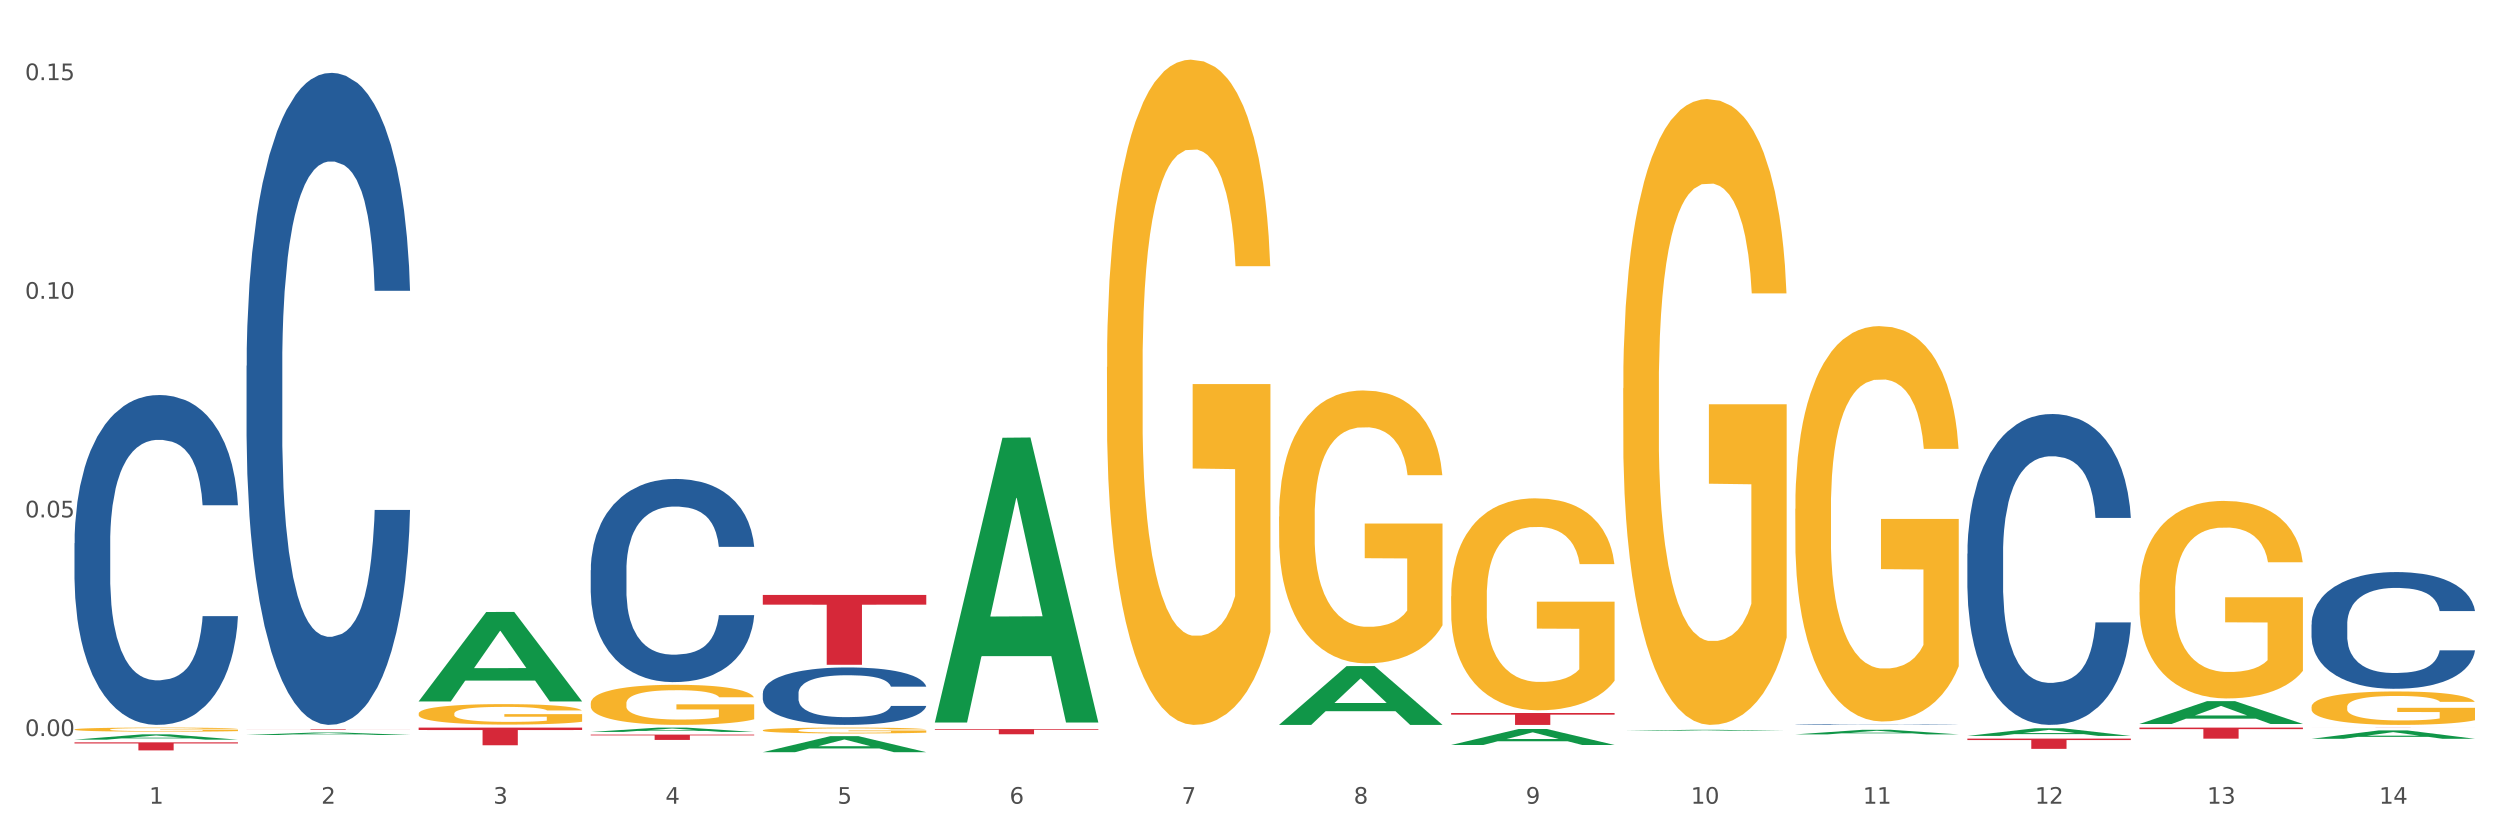 <?xml version="1.0" encoding="utf-8" standalone="no"?>
<!DOCTYPE svg PUBLIC "-//W3C//DTD SVG 1.1//EN"
  "http://www.w3.org/Graphics/SVG/1.1/DTD/svg11.dtd">
<svg xmlns:xlink="http://www.w3.org/1999/xlink" width="1080pt" height="360pt" viewBox="0 0 1080 360" xmlns="http://www.w3.org/2000/svg" version="1.1">
 <rect x="0" y="0" width="1080" height="360" fill="#333333" stroke="none"/>
 <defs>
  <style type="text/css">*{stroke-linejoin: round; stroke-linecap: butt}</style>
 </defs>
 <g id="figure_1">
  <g id="patch_1">
   <path d="M 0 360 
L 1080 360 
L 1080 0 
L 0 0 
z
" style="fill: #ffffff; stroke: #ffffff; stroke-linejoin: miter"/>
  </g>
  <g id="axes_1">
   <g id="matplotlib.axis_1">
    <g id="xtick_1">
     <g id="text_1">
      <!-- 1 -->
      <g style="fill: #4d4d4d" transform="translate(64.432 347.204) scale(0.096 -0.096)">
       <defs>
        <path id="DejaVuSans-31" d="M 794 531 
L 1825 531 
L 1825 4091 
L 703 3866 
L 703 4441 
L 1819 4666 
L 2450 4666 
L 2450 531 
L 3481 531 
L 3481 0 
L 794 0 
L 794 531 
z
" transform="scale(0.016)"/>
       </defs>
       <use xlink:href="#DejaVuSans-31"/>
      </g>
     </g>
    </g>
    <g id="xtick_2">
     <g id="text_2">
      <!-- 2 -->
      <g style="fill: #4d4d4d" transform="translate(138.771 347.204) scale(0.096 -0.096)">
       <defs>
        <path id="DejaVuSans-32" d="M 1228 531 
L 3431 531 
L 3431 0 
L 469 0 
L 469 531 
Q 828 903 1448 1529 
Q 2069 2156 2228 2338 
Q 2531 2678 2651 2914 
Q 2772 3150 2772 3378 
Q 2772 3750 2511 3984 
Q 2250 4219 1831 4219 
Q 1534 4219 1204 4116 
Q 875 4013 500 3803 
L 500 4441 
Q 881 4594 1212 4672 
Q 1544 4750 1819 4750 
Q 2544 4750 2975 4387 
Q 3406 4025 3406 3419 
Q 3406 3131 3298 2873 
Q 3191 2616 2906 2266 
Q 2828 2175 2409 1742 
Q 1991 1309 1228 531 
z
" transform="scale(0.016)"/>
       </defs>
       <use xlink:href="#DejaVuSans-32"/>
      </g>
     </g>
    </g>
    <g id="xtick_3">
     <g id="text_3">
      <!-- 3 -->
      <g style="fill: #4d4d4d" transform="translate(213.109 347.204) scale(0.096 -0.096)">
       <defs>
        <path id="DejaVuSans-33" d="M 2597 2516 
Q 3050 2419 3304 2112 
Q 3559 1806 3559 1356 
Q 3559 666 3084 287 
Q 2609 -91 1734 -91 
Q 1441 -91 1130 -33 
Q 819 25 488 141 
L 488 750 
Q 750 597 1062 519 
Q 1375 441 1716 441 
Q 2309 441 2620 675 
Q 2931 909 2931 1356 
Q 2931 1769 2642 2001 
Q 2353 2234 1838 2234 
L 1294 2234 
L 1294 2753 
L 1863 2753 
Q 2328 2753 2575 2939 
Q 2822 3125 2822 3475 
Q 2822 3834 2567 4026 
Q 2313 4219 1838 4219 
Q 1578 4219 1281 4162 
Q 984 4106 628 3988 
L 628 4550 
Q 988 4650 1302 4700 
Q 1616 4750 1894 4750 
Q 2613 4750 3031 4423 
Q 3450 4097 3450 3541 
Q 3450 3153 3228 2886 
Q 3006 2619 2597 2516 
z
" transform="scale(0.016)"/>
       </defs>
       <use xlink:href="#DejaVuSans-33"/>
      </g>
     </g>
    </g>
    <g id="xtick_4">
     <g id="text_4">
      <!-- 4 -->
      <g style="fill: #4d4d4d" transform="translate(287.448 347.204) scale(0.096 -0.096)">
       <defs>
        <path id="DejaVuSans-34" d="M 2419 4116 
L 825 1625 
L 2419 1625 
L 2419 4116 
z
M 2253 4666 
L 3047 4666 
L 3047 1625 
L 3713 1625 
L 3713 1100 
L 3047 1100 
L 3047 0 
L 2419 0 
L 2419 1100 
L 313 1100 
L 313 1709 
L 2253 4666 
z
" transform="scale(0.016)"/>
       </defs>
       <use xlink:href="#DejaVuSans-34"/>
      </g>
     </g>
    </g>
    <g id="xtick_5">
     <g id="text_5">
      <!-- 5 -->
      <g style="fill: #4d4d4d" transform="translate(361.787 347.204) scale(0.096 -0.096)">
       <defs>
        <path id="DejaVuSans-35" d="M 691 4666 
L 3169 4666 
L 3169 4134 
L 1269 4134 
L 1269 2991 
Q 1406 3038 1543 3061 
Q 1681 3084 1819 3084 
Q 2600 3084 3056 2656 
Q 3513 2228 3513 1497 
Q 3513 744 3044 326 
Q 2575 -91 1722 -91 
Q 1428 -91 1123 -41 
Q 819 9 494 109 
L 494 744 
Q 775 591 1075 516 
Q 1375 441 1709 441 
Q 2250 441 2565 725 
Q 2881 1009 2881 1497 
Q 2881 1984 2565 2268 
Q 2250 2553 1709 2553 
Q 1456 2553 1204 2497 
Q 953 2441 691 2322 
L 691 4666 
z
" transform="scale(0.016)"/>
       </defs>
       <use xlink:href="#DejaVuSans-35"/>
      </g>
     </g>
    </g>
    <g id="xtick_6">
     <g id="text_6">
      <!-- 6 -->
      <g style="fill: #4d4d4d" transform="translate(436.125 347.204) scale(0.096 -0.096)">
       <defs>
        <path id="DejaVuSans-36" d="M 2113 2584 
Q 1688 2584 1439 2293 
Q 1191 2003 1191 1497 
Q 1191 994 1439 701 
Q 1688 409 2113 409 
Q 2538 409 2786 701 
Q 3034 994 3034 1497 
Q 3034 2003 2786 2293 
Q 2538 2584 2113 2584 
z
M 3366 4563 
L 3366 3988 
Q 3128 4100 2886 4159 
Q 2644 4219 2406 4219 
Q 1781 4219 1451 3797 
Q 1122 3375 1075 2522 
Q 1259 2794 1537 2939 
Q 1816 3084 2150 3084 
Q 2853 3084 3261 2657 
Q 3669 2231 3669 1497 
Q 3669 778 3244 343 
Q 2819 -91 2113 -91 
Q 1303 -91 875 529 
Q 447 1150 447 2328 
Q 447 3434 972 4092 
Q 1497 4750 2381 4750 
Q 2619 4750 2861 4703 
Q 3103 4656 3366 4563 
z
" transform="scale(0.016)"/>
       </defs>
       <use xlink:href="#DejaVuSans-36"/>
      </g>
     </g>
    </g>
    <g id="xtick_7">
     <g id="text_7">
      <!-- 7 -->
      <g style="fill: #4d4d4d" transform="translate(510.464 347.204) scale(0.096 -0.096)">
       <defs>
        <path id="DejaVuSans-37" d="M 525 4666 
L 3525 4666 
L 3525 4397 
L 1831 0 
L 1172 0 
L 2766 4134 
L 525 4134 
L 525 4666 
z
" transform="scale(0.016)"/>
       </defs>
       <use xlink:href="#DejaVuSans-37"/>
      </g>
     </g>
    </g>
    <g id="xtick_8">
     <g id="text_8">
      <!-- 8 -->
      <g style="fill: #4d4d4d" transform="translate(584.803 347.204) scale(0.096 -0.096)">
       <defs>
        <path id="DejaVuSans-38" d="M 2034 2216 
Q 1584 2216 1326 1975 
Q 1069 1734 1069 1313 
Q 1069 891 1326 650 
Q 1584 409 2034 409 
Q 2484 409 2743 651 
Q 3003 894 3003 1313 
Q 3003 1734 2745 1975 
Q 2488 2216 2034 2216 
z
M 1403 2484 
Q 997 2584 770 2862 
Q 544 3141 544 3541 
Q 544 4100 942 4425 
Q 1341 4750 2034 4750 
Q 2731 4750 3128 4425 
Q 3525 4100 3525 3541 
Q 3525 3141 3298 2862 
Q 3072 2584 2669 2484 
Q 3125 2378 3379 2068 
Q 3634 1759 3634 1313 
Q 3634 634 3220 271 
Q 2806 -91 2034 -91 
Q 1263 -91 848 271 
Q 434 634 434 1313 
Q 434 1759 690 2068 
Q 947 2378 1403 2484 
z
M 1172 3481 
Q 1172 3119 1398 2916 
Q 1625 2713 2034 2713 
Q 2441 2713 2670 2916 
Q 2900 3119 2900 3481 
Q 2900 3844 2670 4047 
Q 2441 4250 2034 4250 
Q 1625 4250 1398 4047 
Q 1172 3844 1172 3481 
z
" transform="scale(0.016)"/>
       </defs>
       <use xlink:href="#DejaVuSans-38"/>
      </g>
     </g>
    </g>
    <g id="xtick_9">
     <g id="text_9">
      <!-- 9 -->
      <g style="fill: #4d4d4d" transform="translate(659.142 347.204) scale(0.096 -0.096)">
       <defs>
        <path id="DejaVuSans-39" d="M 703 97 
L 703 672 
Q 941 559 1184 500 
Q 1428 441 1663 441 
Q 2288 441 2617 861 
Q 2947 1281 2994 2138 
Q 2813 1869 2534 1725 
Q 2256 1581 1919 1581 
Q 1219 1581 811 2004 
Q 403 2428 403 3163 
Q 403 3881 828 4315 
Q 1253 4750 1959 4750 
Q 2769 4750 3195 4129 
Q 3622 3509 3622 2328 
Q 3622 1225 3098 567 
Q 2575 -91 1691 -91 
Q 1453 -91 1209 -44 
Q 966 3 703 97 
z
M 1959 2075 
Q 2384 2075 2632 2365 
Q 2881 2656 2881 3163 
Q 2881 3666 2632 3958 
Q 2384 4250 1959 4250 
Q 1534 4250 1286 3958 
Q 1038 3666 1038 3163 
Q 1038 2656 1286 2365 
Q 1534 2075 1959 2075 
z
" transform="scale(0.016)"/>
       </defs>
       <use xlink:href="#DejaVuSans-39"/>
      </g>
     </g>
    </g>
    <g id="xtick_10">
     <g id="text_10">
      <!-- 10 -->
      <g style="fill: #4d4d4d" transform="translate(730.426 347.204) scale(0.096 -0.096)">
       <defs>
        <path id="DejaVuSans-30" d="M 2034 4250 
Q 1547 4250 1301 3770 
Q 1056 3291 1056 2328 
Q 1056 1369 1301 889 
Q 1547 409 2034 409 
Q 2525 409 2770 889 
Q 3016 1369 3016 2328 
Q 3016 3291 2770 3770 
Q 2525 4250 2034 4250 
z
M 2034 4750 
Q 2819 4750 3233 4129 
Q 3647 3509 3647 2328 
Q 3647 1150 3233 529 
Q 2819 -91 2034 -91 
Q 1250 -91 836 529 
Q 422 1150 422 2328 
Q 422 3509 836 4129 
Q 1250 4750 2034 4750 
z
" transform="scale(0.016)"/>
       </defs>
       <use xlink:href="#DejaVuSans-31"/>
       <use xlink:href="#DejaVuSans-30" transform="translate(63.623 0)"/>
      </g>
     </g>
    </g>
    <g id="xtick_11">
     <g id="text_11">
      <!-- 11 -->
      <g style="fill: #4d4d4d" transform="translate(804.765 347.204) scale(0.096 -0.096)">
       <use xlink:href="#DejaVuSans-31"/>
       <use xlink:href="#DejaVuSans-31" transform="translate(63.623 0)"/>
      </g>
     </g>
    </g>
    <g id="xtick_12">
     <g id="text_12">
      <!-- 12 -->
      <g style="fill: #4d4d4d" transform="translate(879.104 347.204) scale(0.096 -0.096)">
       <use xlink:href="#DejaVuSans-31"/>
       <use xlink:href="#DejaVuSans-32" transform="translate(63.623 0)"/>
      </g>
     </g>
    </g>
    <g id="xtick_13">
     <g id="text_13">
      <!-- 13 -->
      <g style="fill: #4d4d4d" transform="translate(953.442 347.204) scale(0.096 -0.096)">
       <use xlink:href="#DejaVuSans-31"/>
       <use xlink:href="#DejaVuSans-33" transform="translate(63.623 0)"/>
      </g>
     </g>
    </g>
    <g id="xtick_14">
     <g id="text_14">
      <!-- 14 -->
      <g style="fill: #4d4d4d" transform="translate(1027.781 347.204) scale(0.096 -0.096)">
       <use xlink:href="#DejaVuSans-31"/>
       <use xlink:href="#DejaVuSans-34" transform="translate(63.623 0)"/>
      </g>
     </g>
    </g>
    <g id="xtick_15"/>
    <g id="xtick_16"/>
    <g id="xtick_17"/>
    <g id="xtick_18"/>
    <g id="xtick_19"/>
    <g id="xtick_20"/>
    <g id="xtick_21"/>
    <g id="xtick_22"/>
    <g id="xtick_23"/>
    <g id="xtick_24"/>
    <g id="xtick_25"/>
    <g id="xtick_26"/>
    <g id="xtick_27"/>
   </g>
   <g id="matplotlib.axis_2">
    <g id="ytick_1">
     <g id="text_15">
      <!-- 0.00 -->
      <g style="fill: #4d4d4d" transform="translate(10.8 317.961) scale(0.096 -0.096)">
       <defs>
        <path id="DejaVuSans-2e" d="M 684 794 
L 1344 794 
L 1344 0 
L 684 0 
L 684 794 
z
" transform="scale(0.016)"/>
       </defs>
       <use xlink:href="#DejaVuSans-30"/>
       <use xlink:href="#DejaVuSans-2e" transform="translate(63.623 0)"/>
       <use xlink:href="#DejaVuSans-30" transform="translate(95.41 0)"/>
       <use xlink:href="#DejaVuSans-30" transform="translate(159.033 0)"/>
      </g>
     </g>
    </g>
    <g id="ytick_2">
     <g id="text_16">
      <!-- 0.05 -->
      <g style="fill: #4d4d4d" transform="translate(10.8 223.514) scale(0.096 -0.096)">
       <use xlink:href="#DejaVuSans-30"/>
       <use xlink:href="#DejaVuSans-2e" transform="translate(63.623 0)"/>
       <use xlink:href="#DejaVuSans-30" transform="translate(95.41 0)"/>
       <use xlink:href="#DejaVuSans-35" transform="translate(159.033 0)"/>
      </g>
     </g>
    </g>
    <g id="ytick_3">
     <g id="text_17">
      <!-- 0.10 -->
      <g style="fill: #4d4d4d" transform="translate(10.8 129.067) scale(0.096 -0.096)">
       <use xlink:href="#DejaVuSans-30"/>
       <use xlink:href="#DejaVuSans-2e" transform="translate(63.623 0)"/>
       <use xlink:href="#DejaVuSans-31" transform="translate(95.41 0)"/>
       <use xlink:href="#DejaVuSans-30" transform="translate(159.033 0)"/>
      </g>
     </g>
    </g>
    <g id="ytick_4">
     <g id="text_18">
      <!-- 0.15 -->
      <g style="fill: #4d4d4d" transform="translate(10.8 34.621) scale(0.096 -0.096)">
       <use xlink:href="#DejaVuSans-30"/>
       <use xlink:href="#DejaVuSans-2e" transform="translate(63.623 0)"/>
       <use xlink:href="#DejaVuSans-31" transform="translate(95.41 0)"/>
       <use xlink:href="#DejaVuSans-35" transform="translate(159.033 0)"/>
      </g>
     </g>
    </g>
    <g id="ytick_5"/>
    <g id="ytick_6"/>
    <g id="ytick_7"/>
   </g>
   <g id="PolyCollection_1">
    <path d="M 32.175 319.532 
L 32.248 319.53 
L 61.37 317.243 
L 73.456 317.241 
L 102.797 319.537 
L 88.818 319.537 
L 82.484 319.002 
L 52.415 319.002 
L 52.197 319.011 
L 46.081 319.537 
L 32.175 319.537 
L 32.175 319.532 
L 56.201 318.683 
L 78.698 318.681 
L 67.559 317.73 
L 67.413 317.726 
L 67.267 317.733 
L 56.128 318.681 
L 56.201 318.683 
L 32.175 319.532 
z
" clip-path="url(#p8d37c4cce1)" style="fill: #109648"/>
    <path d="M 924.24 314.313 
L 994.861 314.313 
L 994.861 314.977 
L 967.081 314.982 
L 967.081 319.091 
L 951.852 319.091 
L 951.852 314.982 
L 924.24 314.977 
L 924.24 314.318 
L 924.24 314.313 
z
" clip-path="url(#p8d37c4cce1)" style="fill: #d62839"/>
    <path d="M 849.901 319.085 
L 920.523 319.085 
L 920.523 319.7 
L 892.742 319.704 
L 892.742 323.512 
L 877.514 323.512 
L 877.514 319.704 
L 849.901 319.7 
L 849.901 319.089 
L 849.901 319.085 
z
" clip-path="url(#p8d37c4cce1)" style="fill: #d62839"/>
    <path d="M 626.885 308.011 
L 697.506 308.011 
L 697.506 308.727 
L 669.726 308.731 
L 669.726 313.159 
L 654.497 313.159 
L 654.497 308.731 
L 626.885 308.727 
L 626.885 308.016 
L 626.885 308.011 
z
" clip-path="url(#p8d37c4cce1)" style="fill: #d62839"/>
    <path d="M 403.869 314.958 
L 474.49 314.958 
L 474.49 315.269 
L 446.71 315.271 
L 446.71 317.199 
L 431.481 317.199 
L 431.481 315.271 
L 403.869 315.269 
L 403.869 314.96 
L 403.869 314.958 
z
" clip-path="url(#p8d37c4cce1)" style="fill: #d62839"/>
    <path d="M 329.53 257.016 
L 400.152 257.016 
L 400.152 261.208 
L 372.371 261.236 
L 372.371 287.18 
L 357.143 287.18 
L 357.143 261.236 
L 329.53 261.208 
L 329.53 257.045 
L 329.53 257.016 
z
" clip-path="url(#p8d37c4cce1)" style="fill: #d62839"/>
    <path d="M 255.191 317.36 
L 325.813 317.36 
L 325.813 317.678 
L 298.033 317.68 
L 298.033 319.65 
L 282.804 319.65 
L 282.804 317.68 
L 255.191 317.678 
L 255.191 317.362 
L 255.191 317.36 
z
" clip-path="url(#p8d37c4cce1)" style="fill: #d62839"/>
    <path d="M 180.852 314.313 
L 251.474 314.313 
L 251.474 315.374 
L 223.694 315.381 
L 223.694 321.942 
L 208.465 321.942 
L 208.465 315.381 
L 180.852 315.374 
L 180.852 314.321 
L 180.852 314.313 
z
" clip-path="url(#p8d37c4cce1)" style="fill: #d62839"/>
    <path d="M 106.514 315.038 
L 177.135 315.038 
L 177.135 315.073 
L 149.355 315.074 
L 149.355 315.294 
L 134.126 315.294 
L 134.126 315.074 
L 106.514 315.073 
L 106.514 315.038 
L 106.514 315.038 
z
" clip-path="url(#p8d37c4cce1)" style="fill: #d62839"/>
    <path d="M 32.175 320.691 
L 102.797 320.691 
L 102.797 321.174 
L 75.017 321.177 
L 75.017 324.164 
L 59.788 324.164 
L 59.788 321.177 
L 32.175 321.174 
L 32.175 320.694 
L 32.175 320.691 
z
" clip-path="url(#p8d37c4cce1)" style="fill: #d62839"/>
    <path d="M 32.175 234.681 
L 32.258 234.551 
L 32.258 230.907 
L 32.509 225.961 
L 33.427 216.851 
L 34.596 209.953 
L 36.599 201.884 
L 37.684 198.5 
L 39.104 194.726 
L 42.025 188.609 
L 45.364 183.403 
L 47.702 180.54 
L 49.455 178.718 
L 53.378 175.464 
L 55.632 174.033 
L 57.969 172.861 
L 59.973 172.081 
L 63.312 171.169 
L 65.983 170.779 
L 69.072 170.649 
L 71.66 170.779 
L 75.082 171.3 
L 80.091 172.861 
L 82.011 173.772 
L 84.599 175.334 
L 87.27 177.417 
L 89.44 179.499 
L 91.945 182.492 
L 94.533 186.397 
L 97.037 191.342 
L 98.79 195.897 
L 100.209 200.713 
L 101.461 206.569 
L 102.379 212.946 
L 102.797 218.282 
L 87.52 218.282 
L 87.103 213.467 
L 86.268 208.261 
L 85.434 204.747 
L 84.515 201.884 
L 83.096 198.63 
L 81.844 196.548 
L 79.757 194.075 
L 77.837 192.513 
L 76.251 191.602 
L 74.331 190.822 
L 70.241 190.041 
L 67.319 190.041 
L 65.482 190.301 
L 63.229 190.952 
L 61.309 191.863 
L 59.055 193.425 
L 57.302 195.116 
L 55.549 197.329 
L 54.547 198.891 
L 53.044 201.754 
L 52.043 204.097 
L 50.707 208.131 
L 49.956 210.994 
L 48.62 218.413 
L 48.036 223.879 
L 47.785 227.653 
L 47.618 231.818 
L 47.618 252.121 
L 48.119 261.231 
L 48.537 265.135 
L 49.204 269.56 
L 50.457 275.287 
L 52.293 280.883 
L 54.213 284.917 
L 55.799 287.39 
L 57.302 289.212 
L 58.804 290.644 
L 60.641 291.945 
L 62.143 292.726 
L 64.397 293.507 
L 67.069 293.898 
L 69.155 293.898 
L 73.413 293.247 
L 75.333 292.596 
L 77.169 291.685 
L 79.173 290.253 
L 80.759 288.692 
L 81.677 287.52 
L 83.18 285.048 
L 84.348 282.445 
L 85.35 279.451 
L 86.018 276.848 
L 86.769 272.944 
L 87.353 268.519 
L 87.52 266.176 
L 102.797 266.176 
L 102.463 270.862 
L 101.879 275.417 
L 100.71 281.534 
L 99.792 285.048 
L 98.372 289.342 
L 96.87 292.987 
L 94.783 297.021 
L 92.863 300.014 
L 90.86 302.617 
L 88.689 304.96 
L 84.766 308.214 
L 83.347 309.125 
L 80.341 310.686 
L 78.004 311.597 
L 74.581 312.508 
L 71.075 313.029 
L 67.402 313.159 
L 64.147 312.899 
L 60.557 312.118 
L 58.303 311.337 
L 55.799 310.166 
L 52.877 308.344 
L 50.123 306.131 
L 47.535 303.528 
L 45.114 300.535 
L 42.86 297.151 
L 39.938 291.555 
L 37.768 286.089 
L 36.182 281.013 
L 35.097 276.718 
L 34.011 271.252 
L 33.427 267.478 
L 32.509 258.368 
L 32.175 249.908 
L 32.175 234.681 
z
" clip-path="url(#p8d37c4cce1)" style="fill: #255c99"/>
    <path d="M 106.514 158.041 
L 106.597 157.783 
L 106.597 150.58 
L 106.848 140.805 
L 107.766 122.798 
L 108.935 109.164 
L 110.938 93.215 
L 112.023 86.527 
L 113.442 79.066 
L 116.364 66.976 
L 119.703 56.686 
L 122.04 51.027 
L 123.794 47.425 
L 127.717 40.994 
L 129.971 38.164 
L 132.308 35.849 
L 134.312 34.306 
L 137.651 32.505 
L 140.322 31.733 
L 143.411 31.476 
L 145.998 31.733 
L 149.421 32.762 
L 154.43 35.849 
L 156.35 37.65 
L 158.937 40.737 
L 161.609 44.853 
L 163.779 48.969 
L 166.283 54.885 
L 168.871 62.603 
L 171.376 72.378 
L 173.129 81.382 
L 174.548 90.9 
L 175.8 102.476 
L 176.718 115.081 
L 177.135 125.628 
L 161.859 125.628 
L 161.442 116.11 
L 160.607 105.82 
L 159.772 98.874 
L 158.854 93.215 
L 157.435 86.784 
L 156.183 82.668 
L 154.096 77.78 
L 152.176 74.693 
L 150.59 72.893 
L 148.67 71.349 
L 144.579 69.806 
L 141.658 69.806 
L 139.821 70.32 
L 137.567 71.606 
L 135.647 73.407 
L 133.393 76.494 
L 131.64 79.838 
L 129.887 84.211 
L 128.886 87.298 
L 127.383 92.958 
L 126.381 97.588 
L 125.046 105.563 
L 124.294 111.222 
L 122.959 125.885 
L 122.374 136.689 
L 122.124 144.149 
L 121.957 152.381 
L 121.957 192.511 
L 122.458 210.519 
L 122.875 218.236 
L 123.543 226.982 
L 124.795 238.301 
L 126.632 249.362 
L 128.552 257.337 
L 130.138 262.225 
L 131.64 265.826 
L 133.143 268.656 
L 134.979 271.228 
L 136.482 272.772 
L 138.736 274.315 
L 141.407 275.087 
L 143.494 275.087 
L 147.751 273.801 
L 149.671 272.515 
L 151.508 270.714 
L 153.511 267.884 
L 155.097 264.797 
L 156.016 262.482 
L 157.518 257.594 
L 158.687 252.449 
L 159.689 246.533 
L 160.357 241.388 
L 161.108 233.671 
L 161.692 224.924 
L 161.859 220.294 
L 177.135 220.294 
L 176.802 229.555 
L 176.217 238.558 
L 175.049 250.649 
L 174.13 257.594 
L 172.711 266.083 
L 171.209 273.286 
L 169.122 281.261 
L 167.202 287.177 
L 165.198 292.322 
L 163.028 296.953 
L 159.104 303.384 
L 157.685 305.185 
L 154.68 308.272 
L 152.343 310.072 
L 148.92 311.873 
L 145.414 312.902 
L 141.741 313.159 
L 138.486 312.645 
L 134.896 311.101 
L 132.642 309.558 
L 130.138 307.243 
L 127.216 303.641 
L 124.461 299.268 
L 121.874 294.123 
L 119.453 288.206 
L 117.199 281.518 
L 114.277 270.457 
L 112.107 259.652 
L 110.521 249.62 
L 109.435 241.131 
L 108.35 230.326 
L 107.766 222.866 
L 106.848 204.859 
L 106.514 188.138 
L 106.514 158.041 
z
" clip-path="url(#p8d37c4cce1)" style="fill: #255c99"/>
    <path d="M 255.191 246.341 
L 255.275 246.261 
L 255.275 244.017 
L 255.525 240.971 
L 256.443 235.36 
L 257.612 231.111 
L 259.615 226.142 
L 260.701 224.058 
L 262.12 221.733 
L 265.041 217.966 
L 268.381 214.76 
L 270.718 212.996 
L 272.471 211.874 
L 276.394 209.87 
L 278.648 208.988 
L 280.986 208.267 
L 282.989 207.786 
L 286.328 207.225 
L 288.999 206.984 
L 292.088 206.904 
L 294.676 206.984 
L 298.098 207.305 
L 303.107 208.267 
L 305.027 208.828 
L 307.615 209.79 
L 310.286 211.072 
L 312.457 212.355 
L 314.961 214.198 
L 317.549 216.603 
L 320.053 219.649 
L 321.806 222.455 
L 323.225 225.42 
L 324.477 229.027 
L 325.396 232.955 
L 325.813 236.241 
L 310.537 236.241 
L 310.119 233.276 
L 309.284 230.069 
L 308.45 227.905 
L 307.531 226.142 
L 306.112 224.138 
L 304.86 222.855 
L 302.773 221.332 
L 300.853 220.37 
L 299.267 219.809 
L 297.347 219.328 
L 293.257 218.848 
L 290.335 218.848 
L 288.499 219.008 
L 286.245 219.409 
L 284.325 219.97 
L 282.071 220.932 
L 280.318 221.974 
L 278.565 223.336 
L 277.563 224.298 
L 276.06 226.062 
L 275.059 227.504 
L 273.723 229.989 
L 272.972 231.753 
L 271.636 236.322 
L 271.052 239.688 
L 270.801 242.013 
L 270.634 244.578 
L 270.634 257.082 
L 271.135 262.693 
L 271.553 265.098 
L 272.22 267.823 
L 273.473 271.35 
L 275.309 274.797 
L 277.229 277.282 
L 278.815 278.805 
L 280.318 279.927 
L 281.82 280.809 
L 283.657 281.61 
L 285.159 282.091 
L 287.413 282.572 
L 290.085 282.812 
L 292.172 282.812 
L 296.429 282.412 
L 298.349 282.011 
L 300.185 281.45 
L 302.189 280.568 
L 303.775 279.606 
L 304.693 278.885 
L 306.196 277.362 
L 307.364 275.759 
L 308.366 273.915 
L 309.034 272.312 
L 309.785 269.907 
L 310.37 267.182 
L 310.537 265.739 
L 325.813 265.739 
L 325.479 268.625 
L 324.895 271.43 
L 323.726 275.198 
L 322.808 277.362 
L 321.389 280.007 
L 319.886 282.251 
L 317.799 284.736 
L 315.879 286.58 
L 313.876 288.183 
L 311.705 289.626 
L 307.782 291.63 
L 306.363 292.191 
L 303.358 293.153 
L 301.02 293.714 
L 297.598 294.275 
L 294.092 294.595 
L 290.419 294.676 
L 287.163 294.515 
L 283.573 294.034 
L 281.32 293.553 
L 278.815 292.832 
L 275.893 291.71 
L 273.139 290.347 
L 270.551 288.744 
L 268.13 286.9 
L 265.876 284.816 
L 262.955 281.37 
L 260.784 278.003 
L 259.198 274.877 
L 258.113 272.232 
L 257.028 268.865 
L 256.443 266.541 
L 255.525 260.93 
L 255.191 255.72 
L 255.191 246.341 
z
" clip-path="url(#p8d37c4cce1)" style="fill: #255c99"/>
    <path d="M 329.53 299.488 
L 329.613 299.466 
L 329.613 298.831 
L 329.864 297.969 
L 330.782 296.382 
L 331.951 295.181 
L 333.954 293.775 
L 335.039 293.186 
L 336.458 292.528 
L 339.38 291.463 
L 342.719 290.556 
L 345.057 290.057 
L 346.81 289.74 
L 350.733 289.173 
L 352.987 288.923 
L 355.324 288.719 
L 357.328 288.583 
L 360.667 288.425 
L 363.338 288.357 
L 366.427 288.334 
L 369.015 288.357 
L 372.437 288.447 
L 377.446 288.719 
L 379.366 288.878 
L 381.954 289.15 
L 384.625 289.513 
L 386.795 289.876 
L 389.3 290.397 
L 391.887 291.077 
L 394.392 291.939 
L 396.145 292.732 
L 397.564 293.571 
L 398.816 294.591 
L 399.734 295.702 
L 400.152 296.632 
L 384.875 296.632 
L 384.458 295.793 
L 383.623 294.886 
L 382.788 294.274 
L 381.87 293.775 
L 380.451 293.208 
L 379.199 292.846 
L 377.112 292.415 
L 375.192 292.143 
L 373.606 291.984 
L 371.686 291.848 
L 367.595 291.712 
L 364.674 291.712 
L 362.837 291.757 
L 360.583 291.871 
L 358.663 292.029 
L 356.41 292.302 
L 354.656 292.596 
L 352.903 292.982 
L 351.902 293.254 
L 350.399 293.753 
L 349.397 294.161 
L 348.062 294.863 
L 347.31 295.362 
L 345.975 296.654 
L 345.391 297.607 
L 345.14 298.264 
L 344.973 298.99 
L 344.973 302.526 
L 345.474 304.113 
L 345.891 304.793 
L 346.559 305.564 
L 347.811 306.562 
L 349.648 307.537 
L 351.568 308.24 
L 353.154 308.67 
L 354.656 308.988 
L 356.159 309.237 
L 357.996 309.464 
L 359.498 309.6 
L 361.752 309.736 
L 364.423 309.804 
L 366.51 309.804 
L 370.768 309.69 
L 372.688 309.577 
L 374.524 309.418 
L 376.528 309.169 
L 378.114 308.897 
L 379.032 308.693 
L 380.534 308.262 
L 381.703 307.809 
L 382.705 307.287 
L 383.373 306.834 
L 384.124 306.154 
L 384.708 305.383 
L 384.875 304.975 
L 400.152 304.975 
L 399.818 305.791 
L 399.233 306.585 
L 398.065 307.65 
L 397.146 308.262 
L 395.727 309.01 
L 394.225 309.645 
L 392.138 310.348 
L 390.218 310.869 
L 388.214 311.323 
L 386.044 311.731 
L 382.121 312.298 
L 380.701 312.456 
L 377.696 312.728 
L 375.359 312.887 
L 371.936 313.046 
L 368.43 313.137 
L 364.757 313.159 
L 361.502 313.114 
L 357.912 312.978 
L 355.658 312.842 
L 353.154 312.638 
L 350.232 312.32 
L 347.477 311.935 
L 344.89 311.482 
L 342.469 310.96 
L 340.215 310.371 
L 337.293 309.396 
L 335.123 308.444 
L 333.537 307.559 
L 332.452 306.811 
L 331.366 305.859 
L 330.782 305.202 
L 329.864 303.615 
L 329.53 302.141 
L 329.53 299.488 
z
" clip-path="url(#p8d37c4cce1)" style="fill: #255c99"/>
    <path d="M 775.562 312.988 
L 775.646 312.987 
L 775.646 312.979 
L 775.896 312.968 
L 776.814 312.949 
L 777.983 312.933 
L 779.986 312.916 
L 781.072 312.908 
L 782.491 312.9 
L 785.412 312.887 
L 788.752 312.875 
L 791.089 312.869 
L 792.842 312.865 
L 796.765 312.858 
L 799.019 312.855 
L 801.357 312.852 
L 803.36 312.851 
L 806.699 312.849 
L 809.37 312.848 
L 812.459 312.847 
L 815.047 312.848 
L 818.469 312.849 
L 823.478 312.852 
L 825.398 312.854 
L 827.986 312.858 
L 830.657 312.862 
L 832.828 312.867 
L 835.332 312.873 
L 837.92 312.882 
L 840.424 312.893 
L 842.177 312.903 
L 843.596 312.913 
L 844.848 312.926 
L 845.766 312.94 
L 846.184 312.952 
L 830.908 312.952 
L 830.49 312.941 
L 829.655 312.93 
L 828.821 312.922 
L 827.902 312.916 
L 826.483 312.909 
L 825.231 312.904 
L 823.144 312.899 
L 821.224 312.895 
L 819.638 312.893 
L 817.718 312.892 
L 813.628 312.89 
L 810.706 312.89 
L 808.87 312.89 
L 806.616 312.892 
L 804.696 312.894 
L 802.442 312.897 
L 800.689 312.901 
L 798.936 312.906 
L 797.934 312.909 
L 796.431 312.916 
L 795.43 312.921 
L 794.094 312.929 
L 793.343 312.936 
L 792.007 312.952 
L 791.423 312.964 
L 791.172 312.972 
L 791.005 312.981 
L 791.005 313.026 
L 791.506 313.046 
L 791.924 313.054 
L 792.591 313.064 
L 793.844 313.076 
L 795.68 313.089 
L 797.6 313.097 
L 799.186 313.103 
L 800.689 313.107 
L 802.191 313.11 
L 804.028 313.113 
L 805.53 313.115 
L 807.784 313.116 
L 810.456 313.117 
L 812.543 313.117 
L 816.8 313.116 
L 818.72 313.114 
L 820.556 313.112 
L 822.56 313.109 
L 824.146 313.106 
L 825.064 313.103 
L 826.567 313.098 
L 827.735 313.092 
L 828.737 313.085 
L 829.405 313.08 
L 830.156 313.071 
L 830.741 313.062 
L 830.908 313.056 
L 846.184 313.056 
L 845.85 313.067 
L 845.266 313.077 
L 844.097 313.09 
L 843.179 313.098 
L 841.76 313.107 
L 840.257 313.115 
L 838.17 313.124 
L 836.25 313.13 
L 834.247 313.136 
L 832.076 313.141 
L 828.153 313.148 
L 826.734 313.15 
L 823.728 313.154 
L 821.391 313.156 
L 817.969 313.158 
L 814.463 313.159 
L 810.79 313.159 
L 807.534 313.159 
L 803.944 313.157 
L 801.69 313.155 
L 799.186 313.153 
L 796.264 313.149 
L 793.51 313.144 
L 790.922 313.138 
L 788.501 313.132 
L 786.247 313.124 
L 783.325 313.112 
L 781.155 313.1 
L 779.569 313.089 
L 778.484 313.079 
L 777.399 313.068 
L 776.814 313.059 
L 775.896 313.039 
L 775.562 313.021 
L 775.562 312.988 
z
" clip-path="url(#p8d37c4cce1)" style="fill: #255c99"/>
    <path d="M 849.901 239.197 
L 849.984 239.074 
L 849.984 235.64 
L 850.235 230.979 
L 851.153 222.393 
L 852.322 215.892 
L 854.325 208.287 
L 855.41 205.098 
L 856.829 201.541 
L 859.751 195.776 
L 863.09 190.87 
L 865.428 188.171 
L 867.181 186.454 
L 871.104 183.388 
L 873.358 182.039 
L 875.695 180.935 
L 877.699 180.199 
L 881.038 179.34 
L 883.709 178.972 
L 886.798 178.849 
L 889.386 178.972 
L 892.808 179.463 
L 897.817 180.935 
L 899.737 181.793 
L 902.325 183.265 
L 904.996 185.228 
L 907.166 187.19 
L 909.671 190.011 
L 912.258 193.691 
L 914.763 198.352 
L 916.516 202.645 
L 917.935 207.183 
L 919.187 212.703 
L 920.105 218.713 
L 920.523 223.742 
L 905.246 223.742 
L 904.829 219.204 
L 903.994 214.297 
L 903.159 210.986 
L 902.241 208.287 
L 900.822 205.221 
L 899.57 203.258 
L 897.483 200.928 
L 895.563 199.456 
L 893.977 198.597 
L 892.057 197.861 
L 887.966 197.125 
L 885.045 197.125 
L 883.208 197.371 
L 880.954 197.984 
L 879.034 198.843 
L 876.78 200.314 
L 875.027 201.909 
L 873.274 203.994 
L 872.273 205.466 
L 870.77 208.165 
L 869.768 210.372 
L 868.433 214.175 
L 867.681 216.873 
L 866.346 223.865 
L 865.761 229.016 
L 865.511 232.573 
L 865.344 236.498 
L 865.344 255.633 
L 865.845 264.219 
L 866.262 267.899 
L 866.93 272.069 
L 868.182 277.466 
L 870.019 282.74 
L 871.939 286.543 
L 873.525 288.873 
L 875.027 290.59 
L 876.53 291.939 
L 878.367 293.166 
L 879.869 293.902 
L 882.123 294.638 
L 884.794 295.006 
L 886.881 295.006 
L 891.139 294.393 
L 893.059 293.779 
L 894.895 292.921 
L 896.899 291.572 
L 898.485 290.1 
L 899.403 288.996 
L 900.905 286.665 
L 902.074 284.212 
L 903.076 281.391 
L 903.744 278.938 
L 904.495 275.258 
L 905.079 271.088 
L 905.246 268.88 
L 920.523 268.88 
L 920.189 273.296 
L 919.604 277.589 
L 918.436 283.353 
L 917.517 286.665 
L 916.098 290.713 
L 914.596 294.147 
L 912.509 297.95 
L 910.589 300.771 
L 908.585 303.224 
L 906.415 305.432 
L 902.491 308.498 
L 901.072 309.357 
L 898.067 310.829 
L 895.73 311.687 
L 892.307 312.546 
L 888.801 313.037 
L 885.128 313.159 
L 881.873 312.914 
L 878.283 312.178 
L 876.029 311.442 
L 873.525 310.338 
L 870.603 308.621 
L 867.848 306.536 
L 865.261 304.083 
L 862.84 301.261 
L 860.586 298.072 
L 857.664 292.798 
L 855.494 287.646 
L 853.908 282.863 
L 852.823 278.815 
L 851.737 273.664 
L 851.153 270.106 
L 850.235 261.52 
L 849.901 253.548 
L 849.901 239.197 
z
" clip-path="url(#p8d37c4cce1)" style="fill: #255c99"/>
    <path d="M 998.578 269.786 
L 998.662 269.74 
L 998.662 268.451 
L 998.912 266.701 
L 999.83 263.477 
L 1000.999 261.037 
L 1003.003 258.181 
L 1004.088 256.984 
L 1005.507 255.649 
L 1008.429 253.484 
L 1011.768 251.642 
L 1014.105 250.629 
L 1015.858 249.984 
L 1019.781 248.833 
L 1022.035 248.326 
L 1024.373 247.912 
L 1026.376 247.636 
L 1029.715 247.313 
L 1032.387 247.175 
L 1035.475 247.129 
L 1038.063 247.175 
L 1041.486 247.359 
L 1046.494 247.912 
L 1048.414 248.234 
L 1051.002 248.787 
L 1053.673 249.524 
L 1055.844 250.261 
L 1058.348 251.32 
L 1060.936 252.701 
L 1063.44 254.451 
L 1065.193 256.063 
L 1066.612 257.767 
L 1067.864 259.839 
L 1068.783 262.096 
L 1069.2 263.984 
L 1053.924 263.984 
L 1053.506 262.28 
L 1052.671 260.438 
L 1051.837 259.195 
L 1050.918 258.181 
L 1049.499 257.03 
L 1048.247 256.293 
L 1046.16 255.418 
L 1044.24 254.866 
L 1042.654 254.543 
L 1040.734 254.267 
L 1036.644 253.991 
L 1033.722 253.991 
L 1031.886 254.083 
L 1029.632 254.313 
L 1027.712 254.635 
L 1025.458 255.188 
L 1023.705 255.787 
L 1021.952 256.57 
L 1020.95 257.122 
L 1019.448 258.135 
L 1018.446 258.964 
L 1017.11 260.392 
L 1016.359 261.405 
L 1015.023 264.03 
L 1014.439 265.964 
L 1014.188 267.3 
L 1014.022 268.773 
L 1014.022 275.957 
L 1014.522 279.181 
L 1014.94 280.562 
L 1015.608 282.128 
L 1016.86 284.154 
L 1018.696 286.135 
L 1020.616 287.562 
L 1022.202 288.437 
L 1023.705 289.082 
L 1025.207 289.589 
L 1027.044 290.049 
L 1028.547 290.325 
L 1030.8 290.602 
L 1033.472 290.74 
L 1035.559 290.74 
L 1039.816 290.51 
L 1041.736 290.279 
L 1043.572 289.957 
L 1045.576 289.45 
L 1047.162 288.898 
L 1048.08 288.483 
L 1049.583 287.608 
L 1050.752 286.687 
L 1051.753 285.628 
L 1052.421 284.707 
L 1053.172 283.326 
L 1053.757 281.76 
L 1053.924 280.931 
L 1069.2 280.931 
L 1068.866 282.589 
L 1068.282 284.201 
L 1067.113 286.365 
L 1066.195 287.608 
L 1064.776 289.128 
L 1063.273 290.417 
L 1061.186 291.845 
L 1059.266 292.904 
L 1057.263 293.825 
L 1055.092 294.654 
L 1051.169 295.805 
L 1049.75 296.128 
L 1046.745 296.68 
L 1044.407 297.003 
L 1040.985 297.325 
L 1037.479 297.509 
L 1033.806 297.555 
L 1030.55 297.463 
L 1026.96 297.187 
L 1024.707 296.911 
L 1022.202 296.496 
L 1019.281 295.852 
L 1016.526 295.069 
L 1013.938 294.148 
L 1011.517 293.088 
L 1009.263 291.891 
L 1006.342 289.911 
L 1004.171 287.977 
L 1002.585 286.181 
L 1001.5 284.661 
L 1000.415 282.727 
L 999.83 281.391 
L 998.912 278.168 
L 998.578 275.174 
L 998.578 269.786 
z
" clip-path="url(#p8d37c4cce1)" style="fill: #255c99"/>
    <path d="M 998.578 305.387 
L 998.662 305.374 
L 998.662 304.899 
L 998.828 304.489 
L 999.662 303.5 
L 1000.913 302.682 
L 1001.83 302.246 
L 1002.747 301.89 
L 1003.831 301.534 
L 1005.165 301.164 
L 1007.583 300.623 
L 1009.084 300.346 
L 1010.918 300.056 
L 1014.253 299.633 
L 1016.671 299.396 
L 1019.173 299.198 
L 1023.258 298.96 
L 1025.926 298.855 
L 1028.761 298.776 
L 1032.18 298.723 
L 1034.765 298.71 
L 1040.434 298.749 
L 1045.27 298.868 
L 1047.605 298.96 
L 1050.607 299.119 
L 1052.191 299.224 
L 1054.775 299.435 
L 1057.444 299.713 
L 1059.278 299.95 
L 1062.029 300.399 
L 1064.114 300.847 
L 1066.032 301.402 
L 1067.032 301.784 
L 1067.783 302.141 
L 1068.45 302.55 
L 1069.117 303.196 
L 1054.108 303.196 
L 1053.525 302.734 
L 1052.608 302.299 
L 1051.274 301.877 
L 1050.106 301.613 
L 1048.105 301.283 
L 1046.271 301.072 
L 1044.353 300.913 
L 1042.019 300.781 
L 1040.184 300.715 
L 1037.599 300.663 
L 1032.513 300.676 
L 1029.095 300.781 
L 1026.76 300.913 
L 1025.259 301.032 
L 1023.925 301.164 
L 1022.425 301.349 
L 1020.674 301.626 
L 1019.423 301.877 
L 1018.172 302.193 
L 1017.172 302.51 
L 1016.255 302.88 
L 1015.504 303.275 
L 1014.92 303.685 
L 1014.42 304.186 
L 1014.003 305.017 
L 1014.003 306.825 
L 1014.17 307.234 
L 1014.587 307.775 
L 1015.087 308.184 
L 1015.921 308.673 
L 1016.671 309.002 
L 1018.089 309.478 
L 1019.673 309.873 
L 1020.924 310.124 
L 1022.174 310.335 
L 1024.342 310.626 
L 1026.76 310.863 
L 1028.845 311.008 
L 1031.68 311.14 
L 1033.597 311.193 
L 1035.265 311.219 
L 1039.35 311.219 
L 1042.269 311.18 
L 1045.52 311.087 
L 1048.022 310.969 
L 1050.106 310.824 
L 1052.441 310.586 
L 1053.942 310.362 
L 1053.942 307.604 
L 1035.598 307.591 
L 1035.598 305.756 
L 1069.2 305.756 
L 1069.2 311.14 
L 1067.783 311.417 
L 1066.198 311.668 
L 1064.531 311.892 
L 1062.029 312.17 
L 1059.028 312.433 
L 1056.36 312.618 
L 1053.525 312.777 
L 1050.19 312.922 
L 1045.854 313.054 
L 1043.186 313.106 
L 1039.851 313.146 
L 1035.932 313.159 
L 1032.513 313.133 
L 1029.178 313.067 
L 1025.676 312.948 
L 1022.258 312.777 
L 1019.673 312.605 
L 1017.088 312.394 
L 1014.337 312.117 
L 1012.169 311.853 
L 1010.501 311.615 
L 1008.667 311.312 
L 1006.666 310.916 
L 1005.165 310.56 
L 1003.831 310.19 
L 1002.414 309.715 
L 1001.413 309.306 
L 1000.413 308.791 
L 999.829 308.409 
L 999.162 307.815 
L 998.662 306.984 
L 998.578 305.387 
z
" clip-path="url(#p8d37c4cce1)" style="fill: #f7b32b"/>
    <path d="M 924.24 255.824 
L 924.323 255.747 
L 924.323 252.941 
L 924.49 250.525 
L 925.323 244.679 
L 926.574 239.847 
L 927.491 237.275 
L 928.408 235.17 
L 929.492 233.066 
L 930.826 230.884 
L 933.244 227.688 
L 934.745 226.051 
L 936.58 224.337 
L 939.915 221.843 
L 942.333 220.44 
L 944.834 219.271 
L 948.92 217.868 
L 951.588 217.244 
L 954.423 216.777 
L 957.841 216.465 
L 960.426 216.387 
L 966.096 216.621 
L 970.932 217.322 
L 973.266 217.868 
L 976.268 218.803 
L 977.852 219.427 
L 980.437 220.674 
L 983.105 222.31 
L 984.939 223.713 
L 987.691 226.363 
L 989.775 229.013 
L 991.693 232.287 
L 992.693 234.547 
L 993.444 236.651 
L 994.111 239.067 
L 994.778 242.886 
L 979.77 242.886 
L 979.186 240.159 
L 978.269 237.587 
L 976.935 235.092 
L 975.768 233.534 
L 973.766 231.585 
L 971.932 230.338 
L 970.014 229.403 
L 967.68 228.623 
L 965.845 228.234 
L 963.261 227.922 
L 958.175 228 
L 954.756 228.623 
L 952.422 229.403 
L 950.921 230.104 
L 949.587 230.884 
L 948.086 231.975 
L 946.335 233.612 
L 945.084 235.092 
L 943.834 236.963 
L 942.833 238.834 
L 941.916 241.016 
L 941.165 243.354 
L 940.582 245.77 
L 940.081 248.732 
L 939.665 253.642 
L 939.665 264.32 
L 939.831 266.736 
L 940.248 269.932 
L 940.749 272.348 
L 941.582 275.231 
L 942.333 277.18 
L 943.75 279.986 
L 945.334 282.324 
L 946.585 283.805 
L 947.836 285.052 
L 950.004 286.767 
L 952.422 288.169 
L 954.506 289.027 
L 957.341 289.806 
L 959.259 290.118 
L 960.926 290.274 
L 965.012 290.274 
L 967.93 290.04 
L 971.182 289.494 
L 973.683 288.793 
L 975.768 287.936 
L 978.102 286.533 
L 979.603 285.208 
L 979.603 268.918 
L 961.26 268.84 
L 961.26 258.007 
L 994.861 258.007 
L 994.861 289.806 
L 993.444 291.443 
L 991.86 292.924 
L 990.192 294.249 
L 987.691 295.886 
L 984.689 297.444 
L 982.021 298.535 
L 979.186 299.471 
L 975.851 300.328 
L 971.515 301.108 
L 968.847 301.419 
L 965.512 301.653 
L 961.593 301.731 
L 958.175 301.575 
L 954.84 301.185 
L 951.338 300.484 
L 947.919 299.471 
L 945.334 298.458 
L 942.75 297.211 
L 939.998 295.574 
L 937.83 294.015 
L 936.163 292.612 
L 934.328 290.819 
L 932.327 288.481 
L 930.826 286.377 
L 929.492 284.195 
L 928.075 281.389 
L 927.074 278.973 
L 926.074 275.933 
L 925.49 273.673 
L 924.823 270.165 
L 924.323 265.255 
L 924.24 255.824 
z
" clip-path="url(#p8d37c4cce1)" style="fill: #f7b32b"/>
    <path d="M 775.562 219.81 
L 775.645 219.654 
L 775.645 214.038 
L 775.812 209.202 
L 776.646 197.502 
L 777.897 187.83 
L 778.814 182.682 
L 779.731 178.47 
L 780.815 174.258 
L 782.149 169.89 
L 784.567 163.494 
L 786.068 160.218 
L 787.902 156.786 
L 791.237 151.794 
L 793.655 148.986 
L 796.157 146.646 
L 800.242 143.838 
L 802.91 142.59 
L 805.745 141.654 
L 809.164 141.03 
L 811.748 140.874 
L 817.418 141.342 
L 822.254 142.746 
L 824.589 143.838 
L 827.59 145.71 
L 829.175 146.958 
L 831.759 149.454 
L 834.427 152.73 
L 836.262 155.538 
L 839.013 160.842 
L 841.098 166.146 
L 843.015 172.698 
L 844.016 177.222 
L 844.766 181.434 
L 845.433 186.27 
L 846.1 193.914 
L 831.092 193.914 
L 830.509 188.454 
L 829.592 183.306 
L 828.257 178.314 
L 827.09 175.194 
L 825.089 171.294 
L 823.255 168.798 
L 821.337 166.926 
L 819.002 165.366 
L 817.168 164.586 
L 814.583 163.962 
L 809.497 164.118 
L 806.079 165.366 
L 803.744 166.926 
L 802.243 168.33 
L 800.909 169.89 
L 799.408 172.074 
L 797.657 175.35 
L 796.407 178.314 
L 795.156 182.058 
L 794.156 185.802 
L 793.238 190.17 
L 792.488 194.85 
L 791.904 199.686 
L 791.404 205.614 
L 790.987 215.442 
L 790.987 236.814 
L 791.154 241.65 
L 791.571 248.046 
L 792.071 252.882 
L 792.905 258.654 
L 793.655 262.554 
L 795.073 268.17 
L 796.657 272.85 
L 797.908 275.814 
L 799.158 278.31 
L 801.326 281.741 
L 803.744 284.549 
L 805.829 286.265 
L 808.663 287.825 
L 810.581 288.449 
L 812.249 288.761 
L 816.334 288.761 
L 819.253 288.293 
L 822.504 287.201 
L 825.006 285.797 
L 827.09 284.081 
L 829.425 281.273 
L 830.926 278.622 
L 830.926 246.018 
L 812.582 245.862 
L 812.582 224.178 
L 846.184 224.178 
L 846.184 287.825 
L 844.766 291.101 
L 843.182 294.065 
L 841.515 296.717 
L 839.013 299.993 
L 836.012 303.113 
L 833.344 305.297 
L 830.509 307.169 
L 827.174 308.885 
L 822.838 310.445 
L 820.17 311.069 
L 816.835 311.537 
L 812.916 311.693 
L 809.497 311.381 
L 806.162 310.601 
L 802.66 309.197 
L 799.242 307.169 
L 796.657 305.141 
L 794.072 302.645 
L 791.321 299.369 
L 789.153 296.249 
L 787.485 293.441 
L 785.651 289.853 
L 783.65 285.173 
L 782.149 280.961 
L 780.815 276.594 
L 779.398 270.978 
L 778.397 266.142 
L 777.396 260.058 
L 776.813 255.534 
L 776.146 248.514 
L 775.645 238.686 
L 775.562 219.81 
z
" clip-path="url(#p8d37c4cce1)" style="fill: #f7b32b"/>
    <path d="M 701.223 167.728 
L 701.307 167.481 
L 701.307 158.592 
L 701.474 150.938 
L 702.307 132.419 
L 703.558 117.111 
L 704.475 108.963 
L 705.392 102.296 
L 706.476 95.629 
L 707.81 88.716 
L 710.228 78.592 
L 711.729 73.407 
L 713.563 67.975 
L 716.899 60.074 
L 719.317 55.63 
L 721.818 51.926 
L 725.903 47.481 
L 728.572 45.506 
L 731.406 44.025 
L 734.825 43.037 
L 737.41 42.79 
L 743.08 43.531 
L 747.915 45.753 
L 750.25 47.481 
L 753.252 50.444 
L 754.836 52.42 
L 757.421 56.37 
L 760.089 61.555 
L 761.923 66 
L 764.675 74.395 
L 766.759 82.79 
L 768.677 93.16 
L 769.677 100.321 
L 770.428 106.987 
L 771.095 114.642 
L 771.762 126.74 
L 756.754 126.74 
L 756.17 118.098 
L 755.253 109.95 
L 753.919 102.049 
L 752.751 97.111 
L 750.75 90.938 
L 748.916 86.987 
L 746.998 84.024 
L 744.664 81.555 
L 742.829 80.321 
L 740.245 79.333 
L 735.159 79.58 
L 731.74 81.555 
L 729.405 84.024 
L 727.905 86.247 
L 726.571 88.716 
L 725.07 92.173 
L 723.319 97.358 
L 722.068 102.049 
L 720.817 107.975 
L 719.817 113.901 
L 718.9 120.814 
L 718.149 128.222 
L 717.566 135.876 
L 717.065 145.259 
L 716.648 160.814 
L 716.648 194.641 
L 716.815 202.295 
L 717.232 212.419 
L 717.732 220.073 
L 718.566 229.209 
L 719.317 235.381 
L 720.734 244.27 
L 722.318 251.678 
L 723.569 256.369 
L 724.82 260.32 
L 726.987 265.752 
L 729.405 270.196 
L 731.49 272.912 
L 734.325 275.381 
L 736.242 276.369 
L 737.91 276.863 
L 741.996 276.863 
L 744.914 276.122 
L 748.166 274.394 
L 750.667 272.171 
L 752.751 269.455 
L 755.086 265.011 
L 756.587 260.813 
L 756.587 209.209 
L 738.244 208.962 
L 738.244 174.641 
L 771.845 174.641 
L 771.845 275.381 
L 770.428 280.566 
L 768.844 285.258 
L 767.176 289.455 
L 764.675 294.64 
L 761.673 299.579 
L 759.005 303.035 
L 756.17 305.998 
L 752.835 308.714 
L 748.499 311.183 
L 745.831 312.171 
L 742.496 312.912 
L 738.577 313.159 
L 735.159 312.665 
L 731.823 311.43 
L 728.321 309.208 
L 724.903 305.998 
L 722.318 302.788 
L 719.733 298.838 
L 716.982 293.653 
L 714.814 288.714 
L 713.147 284.27 
L 711.312 278.591 
L 709.311 271.184 
L 707.81 264.517 
L 706.476 257.604 
L 705.059 248.715 
L 704.058 241.06 
L 703.058 231.431 
L 702.474 224.27 
L 701.807 213.159 
L 701.307 197.604 
L 701.223 167.728 
z
" clip-path="url(#p8d37c4cce1)" style="fill: #f7b32b"/>
    <path d="M 626.885 257.592 
L 626.968 257.509 
L 626.968 254.498 
L 627.135 251.905 
L 627.969 245.632 
L 629.219 240.446 
L 630.136 237.686 
L 631.054 235.428 
L 632.138 233.169 
L 633.472 230.827 
L 635.89 227.398 
L 637.39 225.642 
L 639.225 223.802 
L 642.56 221.125 
L 644.978 219.62 
L 647.479 218.365 
L 651.565 216.859 
L 654.233 216.19 
L 657.068 215.688 
L 660.486 215.354 
L 663.071 215.27 
L 668.741 215.521 
L 673.577 216.274 
L 675.911 216.859 
L 678.913 217.863 
L 680.497 218.532 
L 683.082 219.87 
L 685.75 221.627 
L 687.584 223.132 
L 690.336 225.976 
L 692.42 228.82 
L 694.338 232.333 
L 695.339 234.759 
L 696.089 237.017 
L 696.756 239.61 
L 697.423 243.708 
L 682.415 243.708 
L 681.831 240.781 
L 680.914 238.021 
L 679.58 235.344 
L 678.413 233.671 
L 676.412 231.58 
L 674.577 230.242 
L 672.66 229.238 
L 670.325 228.402 
L 668.491 227.984 
L 665.906 227.649 
L 660.82 227.733 
L 657.401 228.402 
L 655.067 229.238 
L 653.566 229.991 
L 652.232 230.827 
L 650.731 231.998 
L 648.98 233.755 
L 647.729 235.344 
L 646.479 237.351 
L 645.478 239.359 
L 644.561 241.701 
L 643.811 244.21 
L 643.227 246.803 
L 642.727 249.981 
L 642.31 255.251 
L 642.31 266.709 
L 642.476 269.302 
L 642.893 272.731 
L 643.394 275.324 
L 644.227 278.419 
L 644.978 280.51 
L 646.395 283.521 
L 647.979 286.03 
L 649.23 287.62 
L 650.481 288.958 
L 652.649 290.798 
L 655.067 292.303 
L 657.151 293.223 
L 659.986 294.06 
L 661.904 294.394 
L 663.571 294.562 
L 667.657 294.562 
L 670.575 294.311 
L 673.827 293.725 
L 676.328 292.973 
L 678.413 292.052 
L 680.747 290.547 
L 682.248 289.125 
L 682.248 271.644 
L 663.905 271.56 
L 663.905 259.934 
L 697.506 259.934 
L 697.506 294.06 
L 696.089 295.816 
L 694.505 297.405 
L 692.837 298.827 
L 690.336 300.584 
L 687.334 302.257 
L 684.666 303.428 
L 681.831 304.431 
L 678.496 305.351 
L 674.16 306.188 
L 671.492 306.522 
L 668.157 306.773 
L 664.238 306.857 
L 660.82 306.69 
L 657.485 306.271 
L 653.983 305.519 
L 650.564 304.431 
L 647.979 303.344 
L 645.395 302.006 
L 642.643 300.249 
L 640.475 298.576 
L 638.808 297.071 
L 636.974 295.147 
L 634.972 292.638 
L 633.472 290.38 
L 632.138 288.038 
L 630.72 285.027 
L 629.72 282.434 
L 628.719 279.172 
L 628.135 276.746 
L 627.468 272.982 
L 626.968 267.713 
L 626.885 257.592 
z
" clip-path="url(#p8d37c4cce1)" style="fill: #f7b32b"/>
    <path d="M 552.546 223.158 
L 552.629 223.05 
L 552.629 219.174 
L 552.796 215.836 
L 553.63 207.76 
L 554.881 201.084 
L 555.798 197.531 
L 556.715 194.623 
L 557.799 191.716 
L 559.133 188.701 
L 561.551 184.286 
L 563.052 182.025 
L 564.886 179.656 
L 568.221 176.211 
L 570.639 174.272 
L 573.141 172.657 
L 577.226 170.719 
L 579.894 169.858 
L 582.729 169.212 
L 586.148 168.781 
L 588.732 168.673 
L 594.402 168.996 
L 599.238 169.965 
L 601.573 170.719 
L 604.574 172.011 
L 606.158 172.873 
L 608.743 174.595 
L 611.411 176.857 
L 613.246 178.795 
L 615.997 182.456 
L 618.082 186.117 
L 619.999 190.639 
L 621 193.762 
L 621.75 196.669 
L 622.417 200.007 
L 623.084 205.283 
L 608.076 205.283 
L 607.493 201.515 
L 606.575 197.961 
L 605.241 194.516 
L 604.074 192.362 
L 602.073 189.67 
L 600.239 187.947 
L 598.321 186.655 
L 595.986 185.579 
L 594.152 185.04 
L 591.567 184.609 
L 586.481 184.717 
L 583.063 185.579 
L 580.728 186.655 
L 579.227 187.624 
L 577.893 188.701 
L 576.392 190.209 
L 574.641 192.47 
L 573.391 194.516 
L 572.14 197.1 
L 571.139 199.684 
L 570.222 202.699 
L 569.472 205.93 
L 568.888 209.268 
L 568.388 213.359 
L 567.971 220.143 
L 567.971 234.895 
L 568.138 238.233 
L 568.555 242.647 
L 569.055 245.985 
L 569.889 249.97 
L 570.639 252.661 
L 572.057 256.538 
L 573.641 259.768 
L 574.891 261.814 
L 576.142 263.537 
L 578.31 265.906 
L 580.728 267.844 
L 582.812 269.028 
L 585.647 270.105 
L 587.565 270.536 
L 589.233 270.751 
L 593.318 270.751 
L 596.236 270.428 
L 599.488 269.674 
L 601.99 268.705 
L 604.074 267.521 
L 606.409 265.583 
L 607.909 263.752 
L 607.909 241.248 
L 589.566 241.14 
L 589.566 226.173 
L 623.168 226.173 
L 623.168 270.105 
L 621.75 272.366 
L 620.166 274.412 
L 618.499 276.243 
L 615.997 278.504 
L 612.996 280.658 
L 610.327 282.165 
L 607.493 283.457 
L 604.157 284.642 
L 599.822 285.718 
L 597.154 286.149 
L 593.818 286.472 
L 589.9 286.58 
L 586.481 286.364 
L 583.146 285.826 
L 579.644 284.857 
L 576.226 283.457 
L 573.641 282.057 
L 571.056 280.335 
L 568.305 278.073 
L 566.137 275.92 
L 564.469 273.982 
L 562.635 271.505 
L 560.634 268.275 
L 559.133 265.367 
L 557.799 262.352 
L 556.381 258.476 
L 555.381 255.138 
L 554.38 250.939 
L 553.797 247.816 
L 553.13 242.971 
L 552.629 236.187 
L 552.546 223.158 
z
" clip-path="url(#p8d37c4cce1)" style="fill: #f7b32b"/>
    <path d="M 478.207 158.567 
L 478.291 158.305 
L 478.291 148.856 
L 478.457 140.719 
L 479.291 121.034 
L 480.542 104.762 
L 481.459 96.1 
L 482.376 89.014 
L 483.46 81.927 
L 484.794 74.578 
L 487.212 63.817 
L 488.713 58.305 
L 490.547 52.531 
L 493.882 44.132 
L 496.3 39.408 
L 498.802 35.471 
L 502.887 30.746 
L 505.555 28.647 
L 508.39 27.072 
L 511.809 26.022 
L 514.394 25.759 
L 520.063 26.547 
L 524.899 28.909 
L 527.234 30.746 
L 530.236 33.896 
L 531.82 35.996 
L 534.405 40.195 
L 537.073 45.707 
L 538.907 50.431 
L 541.658 59.355 
L 543.743 68.279 
L 545.661 79.302 
L 546.661 86.914 
L 547.412 94.001 
L 548.079 102.137 
L 548.746 114.998 
L 533.737 114.998 
L 533.154 105.811 
L 532.237 97.15 
L 530.903 88.751 
L 529.735 83.502 
L 527.734 76.94 
L 525.9 72.741 
L 523.982 69.591 
L 521.648 66.967 
L 519.813 65.654 
L 517.228 64.604 
L 512.142 64.867 
L 508.724 66.967 
L 506.389 69.591 
L 504.888 71.953 
L 503.554 74.578 
L 502.054 78.253 
L 500.303 83.764 
L 499.052 88.751 
L 497.801 95.05 
L 496.801 101.35 
L 495.884 108.699 
L 495.133 116.573 
L 494.549 124.709 
L 494.049 134.683 
L 493.632 151.218 
L 493.632 187.176 
L 493.799 195.312 
L 494.216 206.073 
L 494.716 214.21 
L 495.55 223.921 
L 496.3 230.483 
L 497.718 239.931 
L 499.302 247.805 
L 500.553 252.792 
L 501.803 256.992 
L 503.971 262.766 
L 506.389 267.49 
L 508.474 270.377 
L 511.309 273.002 
L 513.226 274.052 
L 514.894 274.577 
L 518.979 274.577 
L 521.898 273.789 
L 525.149 271.952 
L 527.651 269.59 
L 529.735 266.703 
L 532.07 261.978 
L 533.571 257.517 
L 533.571 202.661 
L 515.227 202.399 
L 515.227 165.916 
L 548.829 165.916 
L 548.829 273.002 
L 547.412 278.514 
L 545.827 283.501 
L 544.16 287.963 
L 541.658 293.474 
L 538.657 298.724 
L 535.989 302.398 
L 533.154 305.548 
L 529.819 308.435 
L 525.483 311.059 
L 522.815 312.109 
L 519.48 312.897 
L 515.561 313.159 
L 512.142 312.634 
L 508.807 311.322 
L 505.305 308.96 
L 501.887 305.548 
L 499.302 302.136 
L 496.717 297.936 
L 493.966 292.424 
L 491.798 287.175 
L 490.13 282.451 
L 488.296 276.414 
L 486.295 268.54 
L 484.794 261.454 
L 483.46 254.104 
L 482.043 244.656 
L 481.042 236.519 
L 480.042 226.283 
L 479.458 218.672 
L 478.791 206.861 
L 478.291 190.325 
L 478.207 158.567 
z
" clip-path="url(#p8d37c4cce1)" style="fill: #f7b32b"/>
    <path d="M 329.53 315.486 
L 329.613 315.484 
L 329.613 315.4 
L 329.78 315.329 
L 330.614 315.155 
L 331.864 315.011 
L 332.782 314.935 
L 333.699 314.872 
L 334.783 314.809 
L 336.117 314.745 
L 338.535 314.649 
L 340.036 314.601 
L 341.87 314.55 
L 345.205 314.476 
L 347.623 314.434 
L 350.124 314.399 
L 354.21 314.357 
L 356.878 314.339 
L 359.713 314.325 
L 363.131 314.316 
L 365.716 314.313 
L 371.386 314.32 
L 376.222 314.341 
L 378.557 314.357 
L 381.558 314.385 
L 383.142 314.404 
L 385.727 314.441 
L 388.395 314.49 
L 390.23 314.531 
L 392.981 314.61 
L 395.066 314.689 
L 396.983 314.786 
L 397.984 314.853 
L 398.734 314.916 
L 399.401 314.988 
L 400.068 315.101 
L 385.06 315.101 
L 384.476 315.02 
L 383.559 314.944 
L 382.225 314.87 
L 381.058 314.823 
L 379.057 314.765 
L 377.222 314.728 
L 375.305 314.7 
L 372.97 314.677 
L 371.136 314.666 
L 368.551 314.656 
L 363.465 314.659 
L 360.046 314.677 
L 357.712 314.7 
L 356.211 314.721 
L 354.877 314.745 
L 353.376 314.777 
L 351.625 314.826 
L 350.375 314.87 
L 349.124 314.925 
L 348.123 314.981 
L 347.206 315.046 
L 346.456 315.115 
L 345.872 315.187 
L 345.372 315.275 
L 344.955 315.421 
L 344.955 315.739 
L 345.122 315.811 
L 345.539 315.906 
L 346.039 315.978 
L 346.873 316.063 
L 347.623 316.121 
L 349.04 316.205 
L 350.625 316.274 
L 351.875 316.318 
L 353.126 316.355 
L 355.294 316.406 
L 357.712 316.448 
L 359.796 316.474 
L 362.631 316.497 
L 364.549 316.506 
L 366.216 316.511 
L 370.302 316.511 
L 373.22 316.504 
L 376.472 316.487 
L 378.973 316.467 
L 381.058 316.441 
L 383.392 316.399 
L 384.893 316.36 
L 384.893 315.876 
L 366.55 315.873 
L 366.55 315.551 
L 400.152 315.551 
L 400.152 316.497 
L 398.734 316.545 
L 397.15 316.589 
L 395.482 316.629 
L 392.981 316.678 
L 389.979 316.724 
L 387.311 316.756 
L 384.476 316.784 
L 381.141 316.81 
L 376.806 316.833 
L 374.137 316.842 
L 370.802 316.849 
L 366.884 316.851 
L 363.465 316.847 
L 360.13 316.835 
L 356.628 316.814 
L 353.209 316.784 
L 350.625 316.754 
L 348.04 316.717 
L 345.288 316.668 
L 343.121 316.622 
L 341.453 316.58 
L 339.619 316.527 
L 337.618 316.457 
L 336.117 316.395 
L 334.783 316.33 
L 333.365 316.246 
L 332.365 316.175 
L 331.364 316.084 
L 330.781 316.017 
L 330.113 315.913 
L 329.613 315.767 
L 329.53 315.486 
z
" clip-path="url(#p8d37c4cce1)" style="fill: #f7b32b"/>
    <path d="M 255.191 303.838 
L 255.275 303.822 
L 255.275 303.252 
L 255.441 302.762 
L 256.275 301.575 
L 257.526 300.593 
L 258.443 300.071 
L 259.36 299.644 
L 260.444 299.217 
L 261.778 298.773 
L 264.196 298.125 
L 265.697 297.792 
L 267.531 297.444 
L 270.866 296.938 
L 273.284 296.653 
L 275.786 296.415 
L 279.871 296.131 
L 282.539 296.004 
L 285.374 295.909 
L 288.793 295.846 
L 291.377 295.83 
L 297.047 295.877 
L 301.883 296.02 
L 304.218 296.131 
L 307.219 296.32 
L 308.804 296.447 
L 311.388 296.7 
L 314.057 297.033 
L 315.891 297.317 
L 318.642 297.856 
L 320.727 298.394 
L 322.645 299.058 
L 323.645 299.517 
L 324.395 299.945 
L 325.062 300.435 
L 325.73 301.211 
L 310.721 301.211 
L 310.138 300.657 
L 309.221 300.134 
L 307.886 299.628 
L 306.719 299.312 
L 304.718 298.916 
L 302.884 298.663 
L 300.966 298.473 
L 298.631 298.314 
L 296.797 298.235 
L 294.212 298.172 
L 289.126 298.188 
L 285.708 298.314 
L 283.373 298.473 
L 281.872 298.615 
L 280.538 298.773 
L 279.037 298.995 
L 277.286 299.327 
L 276.036 299.628 
L 274.785 300.008 
L 273.785 300.388 
L 272.867 300.831 
L 272.117 301.306 
L 271.533 301.796 
L 271.033 302.398 
L 270.616 303.395 
L 270.616 305.563 
L 270.783 306.053 
L 271.2 306.702 
L 271.7 307.193 
L 272.534 307.778 
L 273.284 308.174 
L 274.702 308.744 
L 276.286 309.219 
L 277.537 309.519 
L 278.787 309.772 
L 280.955 310.121 
L 283.373 310.405 
L 285.458 310.58 
L 288.292 310.738 
L 290.21 310.801 
L 291.878 310.833 
L 295.963 310.833 
L 298.882 310.785 
L 302.133 310.675 
L 304.635 310.532 
L 306.719 310.358 
L 309.054 310.073 
L 310.555 309.804 
L 310.555 306.496 
L 292.211 306.481 
L 292.211 304.281 
L 325.813 304.281 
L 325.813 310.738 
L 324.395 311.07 
L 322.811 311.371 
L 321.144 311.64 
L 318.642 311.972 
L 315.641 312.289 
L 312.973 312.51 
L 310.138 312.7 
L 306.803 312.874 
L 302.467 313.033 
L 299.799 313.096 
L 296.464 313.143 
L 292.545 313.159 
L 289.126 313.128 
L 285.791 313.048 
L 282.289 312.906 
L 278.871 312.7 
L 276.286 312.495 
L 273.701 312.241 
L 270.95 311.909 
L 268.782 311.592 
L 267.114 311.308 
L 265.28 310.944 
L 263.279 310.469 
L 261.778 310.041 
L 260.444 309.598 
L 259.027 309.029 
L 258.026 308.538 
L 257.025 307.921 
L 256.442 307.462 
L 255.775 306.75 
L 255.275 305.753 
L 255.191 303.838 
z
" clip-path="url(#p8d37c4cce1)" style="fill: #f7b32b"/>
    <path d="M 998.578 314.313 
L 1069.2 314.313 
L 1069.2 314.32 
L 1041.42 314.32 
L 1041.42 314.363 
L 1026.191 314.363 
L 1026.191 314.32 
L 998.578 314.32 
L 998.578 314.313 
L 998.578 314.313 
z
" clip-path="url(#p8d37c4cce1)" style="fill: #d62839"/>
    <path d="M 180.852 308.27 
L 180.936 308.262 
L 180.936 307.971 
L 181.103 307.72 
L 181.936 307.114 
L 183.187 306.613 
L 184.104 306.346 
L 185.021 306.128 
L 186.105 305.909 
L 187.439 305.683 
L 189.857 305.352 
L 191.358 305.182 
L 193.192 305.004 
L 196.528 304.745 
L 198.946 304.6 
L 201.447 304.479 
L 205.533 304.333 
L 208.201 304.268 
L 211.036 304.22 
L 214.454 304.188 
L 217.039 304.179 
L 222.709 304.204 
L 227.545 304.276 
L 229.879 304.333 
L 232.881 304.43 
L 234.465 304.495 
L 237.05 304.624 
L 239.718 304.794 
L 241.552 304.939 
L 244.304 305.214 
L 246.388 305.489 
L 248.306 305.828 
L 249.306 306.063 
L 250.057 306.281 
L 250.724 306.532 
L 251.391 306.928 
L 236.383 306.928 
L 235.799 306.645 
L 234.882 306.378 
L 233.548 306.119 
L 232.38 305.958 
L 230.379 305.756 
L 228.545 305.626 
L 226.627 305.529 
L 224.293 305.449 
L 222.458 305.408 
L 219.874 305.376 
L 214.788 305.384 
L 211.369 305.449 
L 209.034 305.529 
L 207.534 305.602 
L 206.2 305.683 
L 204.699 305.796 
L 202.948 305.966 
L 201.697 306.119 
L 200.446 306.313 
L 199.446 306.507 
L 198.529 306.734 
L 197.778 306.976 
L 197.195 307.227 
L 196.694 307.534 
L 196.277 308.043 
L 196.277 309.151 
L 196.444 309.401 
L 196.861 309.733 
L 197.361 309.983 
L 198.195 310.282 
L 198.946 310.484 
L 200.363 310.775 
L 201.947 311.018 
L 203.198 311.172 
L 204.449 311.301 
L 206.616 311.479 
L 209.034 311.624 
L 211.119 311.713 
L 213.954 311.794 
L 215.871 311.826 
L 217.539 311.842 
L 221.625 311.842 
L 224.543 311.818 
L 227.795 311.762 
L 230.296 311.689 
L 232.38 311.6 
L 234.715 311.454 
L 236.216 311.317 
L 236.216 309.628 
L 217.873 309.62 
L 217.873 308.496 
L 251.474 308.496 
L 251.474 311.794 
L 250.057 311.964 
L 248.473 312.117 
L 246.805 312.255 
L 244.304 312.424 
L 241.302 312.586 
L 238.634 312.699 
L 235.799 312.796 
L 232.464 312.885 
L 228.128 312.966 
L 225.46 312.998 
L 222.125 313.023 
L 218.206 313.031 
L 214.788 313.015 
L 211.452 312.974 
L 207.951 312.901 
L 204.532 312.796 
L 201.947 312.691 
L 199.362 312.562 
L 196.611 312.392 
L 194.443 312.23 
L 192.776 312.085 
L 190.941 311.899 
L 188.94 311.657 
L 187.439 311.438 
L 186.105 311.212 
L 184.688 310.921 
L 183.687 310.67 
L 182.687 310.355 
L 182.103 310.121 
L 181.436 309.757 
L 180.936 309.248 
L 180.852 308.27 
z
" clip-path="url(#p8d37c4cce1)" style="fill: #f7b32b"/>
    <path d="M 32.175 315.133 
L 32.258 315.131 
L 32.258 315.073 
L 32.425 315.023 
L 33.259 314.901 
L 34.51 314.801 
L 35.427 314.747 
L 36.344 314.704 
L 37.428 314.66 
L 38.762 314.615 
L 41.18 314.548 
L 42.681 314.514 
L 44.515 314.479 
L 47.85 314.427 
L 50.268 314.398 
L 52.77 314.373 
L 56.855 314.344 
L 59.523 314.331 
L 62.358 314.322 
L 65.777 314.315 
L 68.361 314.313 
L 74.031 314.318 
L 78.867 314.333 
L 81.202 314.344 
L 84.203 314.364 
L 85.788 314.377 
L 88.372 314.402 
L 91.04 314.437 
L 92.875 314.466 
L 95.626 314.521 
L 97.711 314.576 
L 99.628 314.644 
L 100.629 314.691 
L 101.379 314.735 
L 102.046 314.785 
L 102.713 314.864 
L 87.705 314.864 
L 87.122 314.807 
L 86.204 314.754 
L 84.87 314.702 
L 83.703 314.67 
L 81.702 314.629 
L 79.868 314.603 
L 77.95 314.584 
L 75.615 314.568 
L 73.781 314.56 
L 71.196 314.553 
L 66.11 314.555 
L 62.692 314.568 
L 60.357 314.584 
L 58.856 314.598 
L 57.522 314.615 
L 56.021 314.637 
L 54.27 314.671 
L 53.02 314.702 
L 51.769 314.741 
L 50.768 314.78 
L 49.851 314.825 
L 49.101 314.874 
L 48.517 314.924 
L 48.017 314.986 
L 47.6 315.088 
L 47.6 315.309 
L 47.767 315.36 
L 48.184 315.426 
L 48.684 315.476 
L 49.518 315.536 
L 50.268 315.577 
L 51.686 315.635 
L 53.27 315.684 
L 54.52 315.714 
L 55.771 315.74 
L 57.939 315.776 
L 60.357 315.805 
L 62.441 315.823 
L 65.276 315.839 
L 67.194 315.846 
L 68.862 315.849 
L 72.947 315.849 
L 75.865 315.844 
L 79.117 315.833 
L 81.619 315.818 
L 83.703 315.8 
L 86.038 315.771 
L 87.538 315.744 
L 87.538 315.405 
L 69.195 315.403 
L 69.195 315.178 
L 102.797 315.178 
L 102.797 315.839 
L 101.379 315.873 
L 99.795 315.904 
L 98.128 315.931 
L 95.626 315.965 
L 92.625 315.998 
L 89.956 316.02 
L 87.122 316.04 
L 83.786 316.058 
L 79.451 316.074 
L 76.783 316.08 
L 73.447 316.085 
L 69.529 316.087 
L 66.11 316.084 
L 62.775 316.076 
L 59.273 316.061 
L 55.855 316.04 
L 53.27 316.019 
L 50.685 315.993 
L 47.934 315.959 
L 45.766 315.927 
L 44.098 315.897 
L 42.264 315.86 
L 40.263 315.812 
L 38.762 315.768 
L 37.428 315.722 
L 36.01 315.664 
L 35.01 315.614 
L 34.009 315.551 
L 33.426 315.504 
L 32.759 315.431 
L 32.258 315.329 
L 32.175 315.133 
z
" clip-path="url(#p8d37c4cce1)" style="fill: #f7b32b"/>
    <path d="M 701.223 315.745 
L 701.296 315.745 
L 730.419 315.281 
L 742.504 315.281 
L 771.845 315.746 
L 757.866 315.746 
L 751.532 315.638 
L 721.463 315.638 
L 721.245 315.64 
L 715.129 315.746 
L 701.223 315.746 
L 701.223 315.745 
L 725.249 315.573 
L 747.746 315.573 
L 736.607 315.38 
L 736.461 315.379 
L 736.316 315.38 
L 725.177 315.573 
L 725.249 315.573 
L 701.223 315.745 
z
" clip-path="url(#p8d37c4cce1)" style="fill: #109648"/>
    <path d="M 106.514 317.509 
L 106.587 317.508 
L 135.709 316.449 
L 147.795 316.448 
L 177.135 317.511 
L 163.157 317.511 
L 156.823 317.263 
L 126.754 317.263 
L 126.535 317.267 
L 120.42 317.511 
L 106.514 317.511 
L 106.514 317.509 
L 130.54 317.116 
L 153.037 317.115 
L 141.897 316.674 
L 141.752 316.672 
L 141.606 316.675 
L 130.467 317.115 
L 130.54 317.116 
L 106.514 317.509 
z
" clip-path="url(#p8d37c4cce1)" style="fill: #109648"/>
    <path d="M 180.852 302.953 
L 180.925 302.916 
L 210.048 264.383 
L 222.133 264.346 
L 251.474 303.025 
L 237.495 303.025 
L 231.161 294.018 
L 201.092 294.018 
L 200.874 294.164 
L 194.758 303.025 
L 180.852 303.025 
L 180.852 302.953 
L 204.878 288.643 
L 227.375 288.607 
L 216.236 272.59 
L 216.09 272.518 
L 215.945 272.627 
L 204.806 288.607 
L 204.878 288.643 
L 180.852 302.953 
z
" clip-path="url(#p8d37c4cce1)" style="fill: #109648"/>
    <path d="M 255.191 316.202 
L 255.264 316.2 
L 284.386 314.315 
L 296.472 314.313 
L 325.813 316.206 
L 311.834 316.206 
L 305.5 315.765 
L 275.431 315.765 
L 275.213 315.772 
L 269.097 316.206 
L 255.191 316.206 
L 255.191 316.202 
L 279.217 315.502 
L 301.714 315.5 
L 290.575 314.717 
L 290.429 314.713 
L 290.284 314.719 
L 279.144 315.5 
L 279.217 315.502 
L 255.191 316.202 
z
" clip-path="url(#p8d37c4cce1)" style="fill: #109648"/>
    <path d="M 329.53 324.936 
L 329.603 324.93 
L 358.725 318.012 
L 370.811 318.006 
L 400.152 324.95 
L 386.173 324.95 
L 379.839 323.333 
L 349.77 323.333 
L 349.551 323.359 
L 343.436 324.95 
L 329.53 324.95 
L 329.53 324.936 
L 353.556 322.368 
L 376.053 322.361 
L 364.914 319.486 
L 364.768 319.473 
L 364.622 319.492 
L 353.483 322.361 
L 353.556 322.368 
L 329.53 324.936 
z
" clip-path="url(#p8d37c4cce1)" style="fill: #109648"/>
    <path d="M 403.869 311.896 
L 403.941 311.78 
L 433.064 189.105 
L 445.15 188.989 
L 474.49 312.127 
L 460.512 312.127 
L 454.177 283.453 
L 424.109 283.453 
L 423.89 283.915 
L 417.774 312.127 
L 403.869 312.127 
L 403.869 311.896 
L 427.895 266.34 
L 450.392 266.225 
L 439.252 215.236 
L 439.107 215.004 
L 438.961 215.351 
L 427.822 266.225 
L 427.895 266.34 
L 403.869 311.896 
z
" clip-path="url(#p8d37c4cce1)" style="fill: #109648"/>
    <path d="M 552.546 313.111 
L 552.619 313.088 
L 581.741 287.758 
L 593.827 287.734 
L 623.168 313.159 
L 609.189 313.159 
L 602.855 307.239 
L 572.786 307.239 
L 572.568 307.334 
L 566.452 313.159 
L 552.546 313.159 
L 552.546 313.111 
L 576.572 303.705 
L 599.069 303.681 
L 587.93 293.153 
L 587.784 293.106 
L 587.638 293.177 
L 576.499 303.681 
L 576.572 303.705 
L 552.546 313.111 
z
" clip-path="url(#p8d37c4cce1)" style="fill: #109648"/>
    <path d="M 626.885 321.824 
L 626.957 321.818 
L 656.08 314.921 
L 668.166 314.914 
L 697.506 321.837 
L 683.528 321.837 
L 677.194 320.225 
L 647.125 320.225 
L 646.906 320.251 
L 640.791 321.837 
L 626.885 321.837 
L 626.885 321.824 
L 650.911 319.263 
L 673.408 319.257 
L 662.268 316.39 
L 662.123 316.377 
L 661.977 316.396 
L 650.838 319.257 
L 650.911 319.263 
L 626.885 321.824 
z
" clip-path="url(#p8d37c4cce1)" style="fill: #109648"/>
    <path d="M 998.578 319.156 
L 998.651 319.152 
L 1027.773 315.521 
L 1039.859 315.518 
L 1069.2 319.162 
L 1055.221 319.162 
L 1048.887 318.314 
L 1018.818 318.314 
L 1018.6 318.327 
L 1012.484 319.162 
L 998.578 319.162 
L 998.578 319.156 
L 1022.604 317.807 
L 1045.101 317.804 
L 1033.962 316.294 
L 1033.816 316.288 
L 1033.671 316.298 
L 1022.531 317.804 
L 1022.604 317.807 
L 998.578 319.156 
z
" clip-path="url(#p8d37c4cce1)" style="fill: #109648"/>
    <path d="M 775.562 317.254 
L 775.635 317.252 
L 804.757 315.261 
L 816.843 315.259 
L 846.184 317.258 
L 832.205 317.258 
L 825.871 316.792 
L 795.802 316.792 
L 795.584 316.8 
L 789.468 317.258 
L 775.562 317.258 
L 775.562 317.254 
L 799.588 316.515 
L 822.085 316.513 
L 810.946 315.685 
L 810.8 315.682 
L 810.655 315.687 
L 799.515 316.513 
L 799.588 316.515 
L 775.562 317.254 
z
" clip-path="url(#p8d37c4cce1)" style="fill: #109648"/>
    <path d="M 924.24 312.74 
L 924.312 312.731 
L 953.435 302.895 
L 965.52 302.885 
L 994.861 312.759 
L 980.883 312.759 
L 974.548 310.46 
L 944.48 310.46 
L 944.261 310.497 
L 938.145 312.759 
L 924.24 312.759 
L 924.24 312.74 
L 948.265 309.087 
L 970.763 309.078 
L 959.623 304.99 
L 959.478 304.971 
L 959.332 304.999 
L 948.193 309.078 
L 948.265 309.087 
L 924.24 312.74 
z
" clip-path="url(#p8d37c4cce1)" style="fill: #109648"/>
    <path d="M 849.901 317.924 
L 849.974 317.921 
L 879.096 314.603 
L 891.182 314.6 
L 920.523 317.93 
L 906.544 317.93 
L 900.21 317.155 
L 870.141 317.155 
L 869.922 317.167 
L 863.807 317.93 
L 849.901 317.93 
L 849.901 317.924 
L 873.927 316.692 
L 896.424 316.689 
L 885.284 315.31 
L 885.139 315.304 
L 884.993 315.313 
L 873.854 316.689 
L 873.927 316.692 
L 849.901 317.924 
z
" clip-path="url(#p8d37c4cce1)" style="fill: #109648"/>
   </g>
  </g>
 </g>
 <defs>
  <clipPath id="p8d37c4cce1">
   <rect x="32.175" y="10.8" width="1037.025" height="329.109"/>
  </clipPath>
 </defs>
</svg>
